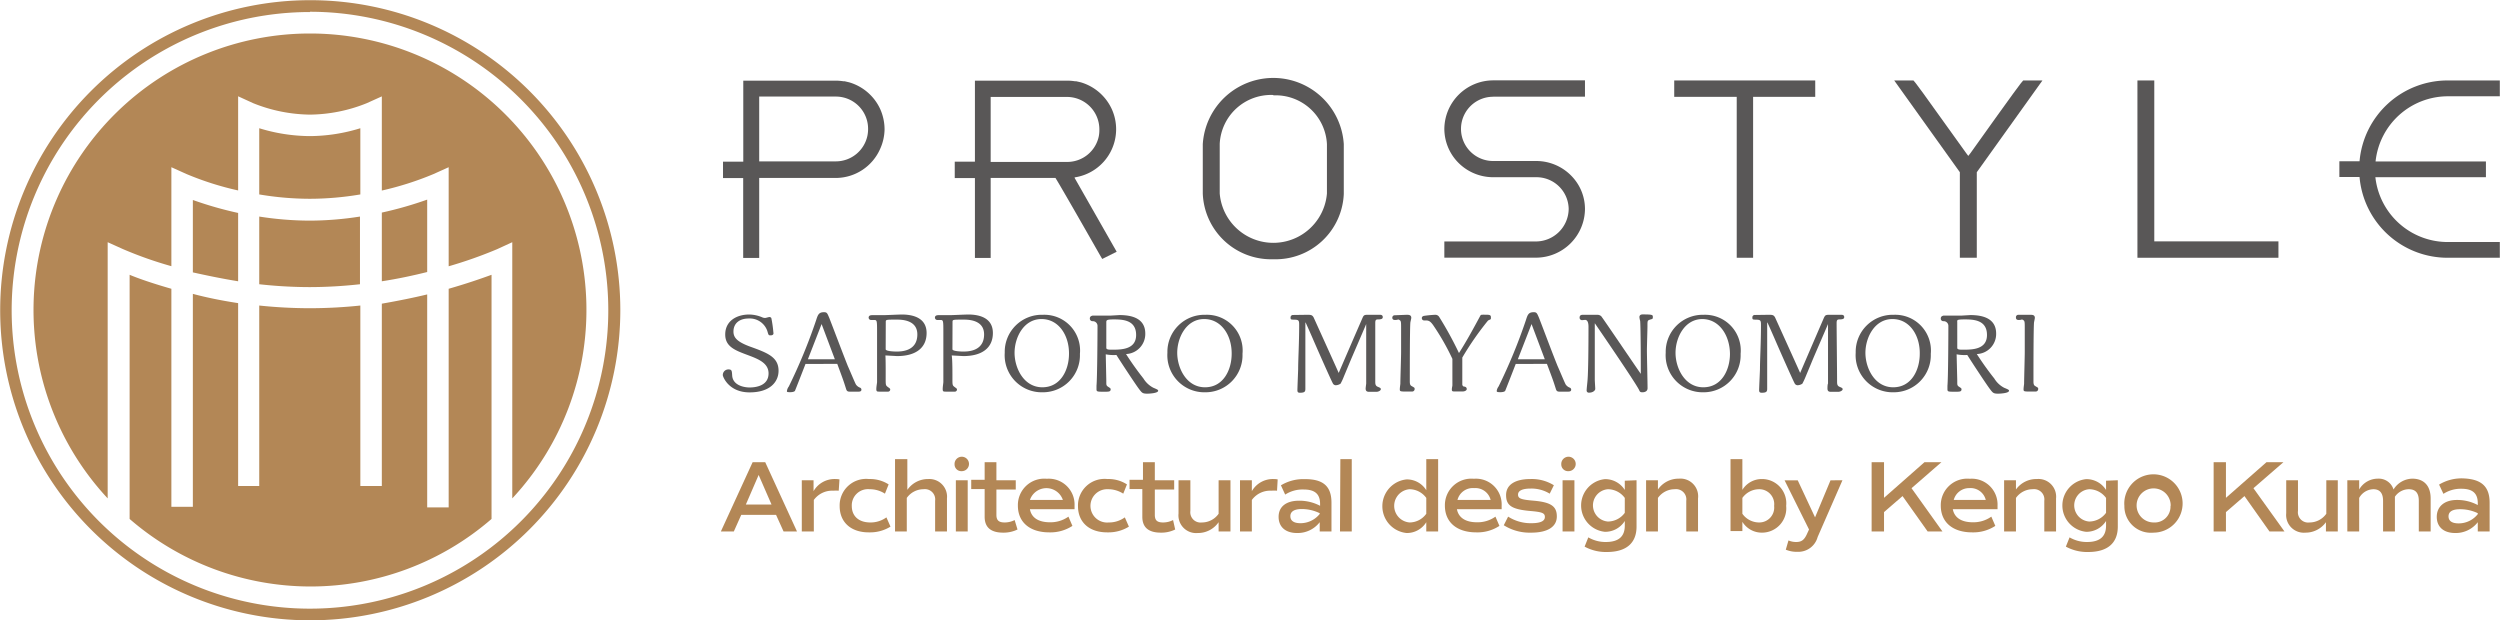 <svg xmlns="http://www.w3.org/2000/svg" viewBox="0 0 270.02 66.97"><defs><style>.cls-1{fill:#595757;}.cls-2{fill:#b38756;}</style></defs><g id="Layer_2" data-name="Layer 2"><g id="レイヤー_1" data-name="レイヤー 1"><polygon class="cls-1" points="180.83 10.46 187.58 10.46 187.58 27.84 189.35 27.84 189.35 10.46 196.06 10.46 196.06 8.69 180.83 8.69 180.83 10.46"/><polygon class="cls-1" points="232.68 8.69 230.86 8.69 230.86 27.84 246.09 27.84 246.09 26.07 232.68 26.07 232.68 8.69"/><path class="cls-1" d="M264.38,10.4H270V8.69h-5.64a9.55,9.55,0,0,0-9.51,8.73h-2.18v1.7h2.18a9.54,9.54,0,0,0,9.51,8.72H270v-1.7h-5.64a7.86,7.86,0,0,1-7.8-7h11.94v-1.7H256.58A7.86,7.86,0,0,1,264.38,10.4Z"/><path class="cls-1" d="M218.52,8.69c-.16.15-.81,1-5.68,7.83l-.25.32-.24-.32c-4.87-6.82-5.52-7.68-5.68-7.83h-2.08l7.09,9.91v9.24h1.83V18.6l7.09-9.91Z"/><path class="cls-1" d="M95.06,11.76a5.33,5.33,0,0,0-3.35-2.87l-.47-.11-.13,0a5.57,5.57,0,0,0-.83-.07h-10v8.75H78.09v1.77h2.18v8.63H82V19.22h8.35a5.25,5.25,0,0,0,4.7-3.11A5.31,5.31,0,0,0,95.54,14,5.4,5.4,0,0,0,95.06,11.76ZM93.76,14a3.59,3.59,0,0,1-.07.65h0a3.49,3.49,0,0,1-3.41,2.78H82v-7h8.25A3.48,3.48,0,0,1,93.76,14Z"/><path class="cls-1" d="M116.07,19.22h0l0-.06a5.26,5.26,0,0,0,4-7.4,5.34,5.34,0,0,0-3.34-2.87l-.48-.11-.13,0a5.55,5.55,0,0,0-.82-.07h-10v8.75h-2.18v1.77h2.18v8.63H107V19.22h7c.33.53,1.5,2.53,4.86,8.43l.19.32,1.56-.78ZM107,10.47h8.25A3.5,3.5,0,0,1,118.74,14s0,0,0,.06a3.57,3.57,0,0,1-.06.65h0a3.48,3.48,0,0,1-3.4,2.78H107Z"/><path class="cls-1" d="M137.53,28a7.38,7.38,0,0,1-7.62-7.1V15.57a7.63,7.63,0,0,1,15.23,0v5.37A7.37,7.37,0,0,1,137.53,28Zm0-17.74a5.55,5.55,0,0,0-5.79,5.27v5.37a5.81,5.81,0,0,0,11.58,0V15.57A5.55,5.55,0,0,0,137.53,10.3Z"/><path class="cls-1" d="M161.21,19.14h0Z"/><path class="cls-1" d="M166,17.39h0Z"/><path class="cls-1" d="M161.29,10.44h9.9V8.68h-9.9A5.29,5.29,0,0,0,156,13.92a5.23,5.23,0,0,0,1.33,3.46,5.29,5.29,0,0,0,3.88,1.76h4.73a3.48,3.48,0,0,1,3.49,3.43,3.55,3.55,0,0,1-3.53,3.51H156v1.75h9.9a5.3,5.3,0,0,0,5.29-5.26,5.11,5.11,0,0,0-1.33-3.43A5.3,5.3,0,0,0,166,17.39h-4.73a3.47,3.47,0,1,1,0-6.94Z"/><path class="cls-1" d="M83.24,36.22c-.22,0-.23,0-.36-.46a2,2,0,0,0-2-1.36c-1.07,0-1.66.57-1.66,1.41,0,.65.39,1.1,1.75,1.61,1.91.69,3.12,1.13,3.12,2.63,0,1.15-.87,2.33-3.13,2.33s-2.89-1.7-2.89-1.86a.6.6,0,0,1,.6-.62c.37,0,.38.14.41.65.07,1.13,1.4,1.3,1.87,1.3.73,0,2.06-.2,2.06-1.52,0-1.14-1.15-1.57-2.3-2-1.31-.49-2.38-.89-2.38-2.2,0-1.53,1.32-2.16,2.58-2.16a3.73,3.73,0,0,1,1.41.3.74.74,0,0,0,.34.07c.06,0,.38-.1.45-.1a.26.26,0,0,1,.2.11,13.1,13.1,0,0,1,.22,1.55C83.56,36,83.57,36.22,83.24,36.22Z"/><path class="cls-1" d="M87,39.31c-.19.5-1.13,2.9-1.14,2.91s-.1.14-.52.14S85,42.3,85,42.19a1.06,1.06,0,0,1,.2-.45,59.13,59.13,0,0,0,2.94-7.13c.19-.59.28-.89.85-.89.33,0,.36.1.58.62.56,1.44,1.43,3.76,2,5.19.14.3.81,1.91.88,2a.92.92,0,0,0,.44.34.23.23,0,0,1,.15.22c0,.21-.23.21-.3.21h-1c-.27,0-.32-.17-.37-.34-.27-.85-.3-.93-.94-2.66ZM88.74,35l-1.48,3.8h2.91Z"/><path class="cls-1" d="M95.66,40.9c0,.65,0,.72.21.88s.28.19.28.28a.23.23,0,0,1-.21.24H95c-.25,0-.35,0-.35-.27s.08-.65.08-.78c0-1.21,0-1.54,0-5.3,0-1.39,0-1.39-.37-1.39l-.25,0a.26.26,0,0,1-.29-.25c0-.27.29-.27.38-.27l1.2,0c.29,0,1.73-.07,2-.07,1,0,2.68.24,2.68,2,0,1.59-1.15,2.49-3.19,2.49l-1.26-.07C95.67,38.78,95.66,40.51,95.66,40.9Zm0-3.18c0,.23,1,.25,1.15.25.48,0,2.27,0,2.27-1.85,0-1.6-1.75-1.6-2.25-1.6-1.15,0-1.16,0-1.16.27Z"/><path class="cls-1" d="M102.87,40.9c0,.65,0,.72.21.88s.28.19.28.28a.23.23,0,0,1-.2.24h-1c-.25,0-.34,0-.34-.27s.07-.65.07-.78c0-1.21,0-1.54,0-5.3,0-1.39,0-1.39-.37-1.39l-.25,0a.26.26,0,0,1-.29-.25c0-.27.29-.27.39-.27l1.2,0c.28,0,1.72-.07,2-.07,1,0,2.67.24,2.67,2,0,1.59-1.15,2.49-3.19,2.49l-1.26-.07C102.88,38.78,102.87,40.51,102.87,40.9Zm0-3.18c0,.23,1,.25,1.15.25.48,0,2.27,0,2.27-1.85,0-1.6-1.75-1.6-2.24-1.6-1.16,0-1.17,0-1.17.27Z"/><path class="cls-1" d="M112.61,42.37a4,4,0,0,1-4.09-4.27A4,4,0,0,1,112.64,34a3.86,3.86,0,0,1,4,4.22A4,4,0,0,1,112.61,42.37Zm-.12-7.91c-1.93,0-2.91,2-2.91,3.65s1,3.72,3,3.72,2.88-1.91,2.88-3.62C115.48,36.24,114.36,34.46,112.49,34.46Z"/><path class="cls-1" d="M119.49,41.1v.19c0,.26,0,.36.19.48s.28.18.28.26c0,.28-.18.28-.69.28-.76,0-.84,0-.84-.28,0-.05,0-.31,0-.36.08-.83.11-5.48.11-6.44a.51.51,0,0,0-.54-.54.28.28,0,0,1-.29-.29c0-.24.19-.28.29-.31h.59c.5,0,.63,0,1.33,0l1-.06c1.38,0,2.78.38,2.78,2a2.17,2.17,0,0,1-2.08,2.21,32.41,32.41,0,0,0,1.88,2.64,2.72,2.72,0,0,0,1.07,1c.45.19.52.23.52.32,0,.28-1,.32-1.17.32-.52,0-.58-.09-.9-.51s-1.68-2.47-2.44-3.67a4.53,4.53,0,0,1-1.15-.07Zm0-3.52c0,.19.33.19.59.19,1,0,2.63,0,2.63-1.59s-1.39-1.68-2.37-1.68c-.81,0-.85.07-.85.32Z"/><path class="cls-1" d="M130.18,42.37a4,4,0,0,1-4.09-4.27A4,4,0,0,1,130.2,34a3.86,3.86,0,0,1,4,4.22A4,4,0,0,1,130.18,42.37Zm-.12-7.91c-1.93,0-2.91,2-2.91,3.65s1,3.72,3,3.72,2.88-1.91,2.88-3.62C133.05,36.24,131.93,34.46,130.06,34.46Z"/><path class="cls-1" d="M141.16,34c.41,0,.56,0,.72.28,0,0,2.4,5.29,2.71,6q1.29-3,2.57-5.94c.13-.3.2-.34.58-.34h1.32c.18,0,.29.08.29.25s-.12.25-.54.25c-.24,0-.27.13-.27.41,0,.89,0,5.29,0,6.28,0,.25,0,.47.26.58s.34.14.34.27-.24.28-.49.28h-.75c-.24,0-.4-.06-.4-.36,0-.07.05-.44.06-.53,0-.41,0-4.25,0-5V35c-.25.61-1.54,3.57-1.82,4.25l-.6,1.44a6,6,0,0,1-.35.75,1,1,0,0,1-.51.17.37.37,0,0,1-.34-.24c-.17-.29-1.81-4-2.15-4.8l-.44-1c-.29-.64-.31-.71-.36-.75V42c0,.3-.08.42-.59.42-.2,0-.27-.07-.27-.28s.07-1.9.08-2.26c0-1,.11-2.88.11-4.7,0-.5,0-.64-.45-.65s-.48,0-.48-.25a.26.26,0,0,1,.28-.26Z"/><path class="cls-1" d="M151.92,34c.22,0,.51,0,.51.33,0,.08-.09.42-.1.51-.06.65-.06,5.24-.06,6.38,0,.37.11.43.22.49.29.17.3.17.3.28a.27.27,0,0,1-.28.3H152c-.72,0-.81,0-.81-.23s.06-.53.06-.64c0-.48.08-2.85.08-3.39V35.51c0-.76,0-.84-.18-.95s-.11,0-.46,0c-.09,0-.31,0-.31-.25a.26.26,0,0,1,.29-.26Z"/><path class="cls-1" d="M156.87,38.76a25.72,25.72,0,0,0-2.09-3.66c-.21-.28-.38-.49-.75-.49l-.23,0a.24.24,0,0,1-.23-.26c0-.12.08-.19.21-.23A11.43,11.43,0,0,1,155,34a.49.49,0,0,1,.45.24,38.34,38.34,0,0,1,2.13,3.89c.76-1.18,1.56-2.64,2.29-4,.07-.14.11-.14.41-.14.58,0,.75,0,.75.28s0,.18-.31.35a32.06,32.06,0,0,0-2.78,4v2.89a.26.26,0,0,0,.15.24c.21,0,.33.11.33.27s-.23.26-.42.26h-.89c-.19,0-.3,0-.3-.2s.06-.38.06-.45,0-.39,0-.46Z"/><path class="cls-1" d="M163.71,39.31c-.19.5-1.13,2.9-1.14,2.91s-.1.14-.52.14-.39-.06-.39-.17a1.06,1.06,0,0,1,.2-.45,59.13,59.13,0,0,0,2.94-7.13c.19-.59.27-.89.85-.89.32,0,.36.1.58.62.56,1.44,1.42,3.76,2,5.19.14.3.81,1.91.88,2a.92.92,0,0,0,.44.34.23.23,0,0,1,.15.22c0,.21-.23.21-.3.21h-1c-.27,0-.32-.17-.37-.34-.27-.85-.3-.93-.95-2.66ZM165.42,35l-1.48,3.8h2.91Z"/><path class="cls-1" d="M170.88,34.58a.26.26,0,0,1-.27-.28c0-.3.25-.3.38-.3h1.54a.63.63,0,0,1,.41.15c.18.2,3.59,5.25,4.28,6.23,0-4.71-.06-5.7-.07-5.72a2.07,2.07,0,0,1-.08-.41c0-.11.05-.29.34-.29,1.11,0,1.11.05,1.11.29s-.07.19-.33.28-.25.15-.25.68c0,.37-.06,2.21-.06,2.63,0,.58.07,3.44.07,4.09,0,.33-.29.44-.56.44s-.28-.1-.36-.26c-.48-.94-4.69-7.07-4.78-7.2,0,.88,0,5.13,0,6.1,0,.15.05.87.05,1s-.2.4-.68.4a.23.23,0,0,1-.25-.26c0-.16.08-.86.09-1,.09-.91.11-3.92.11-5.83,0-.18,0-.77-.37-.77Z"/><path class="cls-1" d="M184,42.37a4,4,0,0,1-4.09-4.27A4,4,0,0,1,184,34a3.86,3.86,0,0,1,4,4.22A4,4,0,0,1,184,42.37Zm-.12-7.91c-1.93,0-2.91,2-2.91,3.65s1,3.72,3,3.72,2.88-1.91,2.88-3.62C186.83,36.24,185.71,34.46,183.84,34.46Z"/><path class="cls-1" d="M191,34c.41,0,.56,0,.72.28,0,0,2.4,5.29,2.71,6q1.29-3,2.56-5.94c.14-.3.21-.34.59-.34h1.32c.18,0,.29.08.29.25s-.12.25-.54.25c-.24,0-.28.13-.28.41,0,.89.05,5.29.05,6.28,0,.25,0,.47.25.58s.35.14.35.27-.24.28-.49.28h-.76c-.24,0-.39-.06-.39-.36,0-.07,0-.44.06-.53,0-.41,0-4.25,0-5V35c-.25.61-1.55,3.57-1.82,4.25l-.6,1.44a8,8,0,0,1-.35.75,1,1,0,0,1-.52.17.37.37,0,0,1-.33-.24c-.17-.29-1.81-4-2.15-4.8l-.44-1c-.29-.64-.31-.71-.36-.75V42c0,.3-.09.42-.59.42-.2,0-.28-.07-.28-.28s.08-1.9.09-2.26c0-1,.11-2.88.11-4.7,0-.5,0-.64-.45-.65s-.48,0-.48-.25a.25.25,0,0,1,.28-.26Z"/><path class="cls-1" d="M204.52,42.37a4,4,0,0,1-4.09-4.27A4,4,0,0,1,204.54,34a3.86,3.86,0,0,1,4,4.22A4,4,0,0,1,204.52,42.37Zm-.12-7.91c-1.93,0-2.92,2-2.92,3.65s1,3.72,3,3.72,2.87-1.91,2.87-3.62C207.38,36.24,206.27,34.46,204.4,34.46Z"/><path class="cls-1" d="M211.4,41.1v.19c0,.26,0,.36.19.48s.27.18.27.26c0,.28-.18.28-.68.28-.77,0-.84,0-.84-.28,0-.05,0-.31,0-.36.08-.83.1-5.48.1-6.44a.51.51,0,0,0-.54-.54.27.27,0,0,1-.28-.29c0-.24.19-.28.28-.31h.59c.5,0,.64,0,1.33,0l1-.06c1.38,0,2.78.38,2.78,2a2.17,2.17,0,0,1-2.09,2.21c.59.91,1.21,1.79,1.89,2.64a2.7,2.7,0,0,0,1.06,1c.46.19.53.23.53.32,0,.28-1,.32-1.18.32-.51,0-.57-.09-.89-.51s-1.68-2.47-2.44-3.67a4.53,4.53,0,0,1-1.15-.07Zm0-3.52c0,.19.32.19.59.19,1,0,2.62,0,2.62-1.59s-1.39-1.68-2.36-1.68-.85.07-.85.32Z"/><path class="cls-1" d="M219.28,34c.21,0,.5,0,.5.33,0,.08-.08.42-.09.51-.06.65-.06,5.24-.06,6.38,0,.37.11.43.21.49.29.17.3.17.3.28a.27.27,0,0,1-.27.3h-.51c-.72,0-.8,0-.8-.23s.06-.53.06-.64c0-.48.07-2.85.07-3.39V35.51c0-.76,0-.84-.18-.95s-.11,0-.45,0c-.1,0-.32,0-.32-.25A.26.26,0,0,1,218,34Z"/><path class="cls-2" d="M83.82,55.61H80.06l-.8,1.79h-1.4l3.43-7.48h1.36l3.43,7.48H84.63Zm-3.26-1.12h2.77L81.94,51.3Z"/><path class="cls-2" d="M90.67,51.78,90.59,53A4.1,4.1,0,0,0,90,53a2.44,2.44,0,0,0-2.1,1V57.4H86.6V51.87h1.27v1.18a2.61,2.61,0,0,1,2.35-1.31A2.22,2.22,0,0,1,90.67,51.78Z"/><path class="cls-2" d="M90.69,54.66a2.86,2.86,0,0,1,3.17-2.92,3.71,3.71,0,0,1,2.12.58l-.4,1a3,3,0,0,0-1.66-.48A1.75,1.75,0,0,0,92,54.65c0,1.1.76,1.78,2,1.78a2.9,2.9,0,0,0,1.74-.55l.44,1a4.17,4.17,0,0,1-2.27.62C91.92,57.53,90.69,56.41,90.69,54.66Z"/><path class="cls-2" d="M102.28,53.84V57.4H101V54.09a1.11,1.11,0,0,0-1.25-1.25,2.22,2.22,0,0,0-1.81.94V57.4H96.67V49.59H98v3.32a2.71,2.71,0,0,1,2.27-1.17A1.91,1.91,0,0,1,102.28,53.84Z"/><path class="cls-2" d="M103.1,50.14a.78.78,0,1,1,.78.75A.73.73,0,0,1,103.1,50.14Zm.14,1.73h1.28V57.4h-1.28Z"/><path class="cls-2" d="M109.9,57.19a3.4,3.4,0,0,1-1.55.34c-1.32,0-2-.56-2-1.71v-3h-1.45v-1h1.45V49.92h1.27v1.95h2.09v1h-2.09v2.74c0,.59.26.82.89.82a2.36,2.36,0,0,0,1.08-.26Z"/><path class="cls-2" d="M111.24,55c.16.91.92,1.41,2.16,1.41a3.33,3.33,0,0,0,2-.61l.43,1a4.35,4.35,0,0,1-2.5.7c-2.11,0-3.39-1.1-3.39-2.89a2.85,2.85,0,0,1,3.12-2.9,2.79,2.79,0,0,1,3,2.9c0,.12,0,.25,0,.39Zm0-1h3.56a1.88,1.88,0,0,0-3.56,0Z"/><path class="cls-2" d="M116.43,54.66a2.87,2.87,0,0,1,3.18-2.92,3.67,3.67,0,0,1,2.11.58l-.4,1a3,3,0,0,0-1.66-.48,1.8,1.8,0,1,0,.09,3.59,2.9,2.9,0,0,0,1.74-.55l.44,1a4.17,4.17,0,0,1-2.27.62C117.66,57.53,116.43,56.41,116.43,54.66Z"/><path class="cls-2" d="M126.93,57.19a3.37,3.37,0,0,1-1.55.34c-1.32,0-2-.56-2-1.71v-3H122v-1h1.45V49.92h1.28v1.95h2.09v1h-2.09v2.74c0,.59.25.82.89.82a2.36,2.36,0,0,0,1.08-.26Z"/><path class="cls-2" d="M132.9,51.87V57.4h-1.28v-1a2.7,2.7,0,0,1-2.26,1.17,1.91,1.91,0,0,1-2.07-2.1V51.87h1.28v3.31a1.11,1.11,0,0,0,1.25,1.25,2.2,2.2,0,0,0,1.8-.94V51.87Z"/><path class="cls-2" d="M138,51.78,137.93,53a4.1,4.1,0,0,0-.62,0,2.44,2.44,0,0,0-2.1,1V57.4h-1.28V51.87h1.28v1.18a2.61,2.61,0,0,1,2.34-1.31A2.09,2.09,0,0,1,138,51.78Z"/><path class="cls-2" d="M143.81,54.3v3.1h-1.27v-1a3,3,0,0,1-2.44,1.17c-1.26,0-2-.66-2-1.75s.81-1.74,2.21-1.74a4.79,4.79,0,0,1,2.27.55v-.2c0-1.07-.56-1.56-1.77-1.56a3.44,3.44,0,0,0-2,.55l-.46-1a4.67,4.67,0,0,1,2.58-.67C142.93,51.74,143.81,52.53,143.81,54.3Zm-1.27,1.13a4.46,4.46,0,0,0-1.93-.45c-.82,0-1.24.27-1.24.77s.38.76,1.09.76a2.66,2.66,0,0,0,2.08-1Z"/><path class="cls-2" d="M144.77,49.59H146V57.4h-1.27Z"/><path class="cls-2" d="M155.33,49.59V57.4h-1.28v-1a2.46,2.46,0,0,1-2.13,1.17,2.91,2.91,0,0,1,0-5.79,2.46,2.46,0,0,1,2.13,1.17V49.59Zm-1.28,4.19a2.26,2.26,0,0,0-1.8-.94,1.8,1.8,0,0,0,0,3.59,2.23,2.23,0,0,0,1.8-.94Z"/><path class="cls-2" d="M157.36,55c.17.91.93,1.41,2.16,1.41a3.31,3.31,0,0,0,2-.61l.43,1a4.32,4.32,0,0,1-2.5.7c-2.11,0-3.39-1.1-3.39-2.89a2.86,2.86,0,0,1,3.13-2.9,2.78,2.78,0,0,1,3,2.9c0,.12,0,.25,0,.39Zm0-1H161a1.69,1.69,0,0,0-1.77-1.28A1.71,1.71,0,0,0,157.4,54.08Z"/><path class="cls-2" d="M162.42,56.73l.47-.93a4.52,4.52,0,0,0,2.51.71c1,0,1.46-.24,1.46-.67s-.3-.54-1.59-.65c-2-.18-2.6-.59-2.6-1.72s1-1.73,2.63-1.73a4.51,4.51,0,0,1,2.53.67l-.45.91a3.77,3.77,0,0,0-2.07-.55c-.88,0-1.35.23-1.35.65s.32.54,1.6.65c1.93.16,2.59.59,2.59,1.71s-1,1.75-2.76,1.75A5.24,5.24,0,0,1,162.42,56.73Z"/><path class="cls-2" d="M168.63,50.14a.78.78,0,1,1,.78.75A.73.73,0,0,1,168.63,50.14Zm.14,1.73h1.28V57.4h-1.28Z"/><path class="cls-2" d="M176.76,51.87v5c0,1.8-1.12,2.75-3.2,2.75a4.8,4.8,0,0,1-2.41-.58l.4-1a3.67,3.67,0,0,0,1.89.5c1.38,0,2.05-.59,2.05-1.76v-.51a2.5,2.5,0,0,1-2.15,1.17,2.86,2.86,0,0,1,0-5.69,2.5,2.5,0,0,1,2.15,1.17v-1Zm-1.27,1.91a2.28,2.28,0,0,0-1.82-.94,1.75,1.75,0,0,0,0,3.49,2.28,2.28,0,0,0,1.82-.94Z"/><path class="cls-2" d="M183.4,53.84V57.4h-1.27V54.09a1.11,1.11,0,0,0-1.25-1.25,2.22,2.22,0,0,0-1.81.94V57.4h-1.28V51.87h1.28v1a2.7,2.7,0,0,1,2.26-1.17A1.91,1.91,0,0,1,183.4,53.84Z"/><path class="cls-2" d="M192.92,54.64a2.62,2.62,0,0,1-2.6,2.89,2.46,2.46,0,0,1-2.13-1.17v1h-1.28V49.59h1.28v3.32a2.46,2.46,0,0,1,2.13-1.17A2.62,2.62,0,0,1,192.92,54.64Zm-1.3,0a1.61,1.61,0,0,0-1.63-1.8,2.24,2.24,0,0,0-1.8.94v1.71a2.22,2.22,0,0,0,1.8.94A1.61,1.61,0,0,0,191.62,54.64Z"/><path class="cls-2" d="M199,51.87,196.32,58a2.16,2.16,0,0,1-2.19,1.6,3.07,3.07,0,0,1-1.25-.23l.29-1a2,2,0,0,0,.84.17c.6,0,.89-.25,1.19-.94l.19-.41-2.64-5.31h1.42l1.87,4,1.67-4Z"/><path class="cls-2" d="M205.49,53.58l-2,1.73V57.4h-1.34V49.92h1.34v3.85l4.37-3.85h1.83l-3.23,2.81,3.34,4.67H208.2Z"/><path class="cls-2" d="M210.92,55c.17.91.93,1.41,2.16,1.41a3.33,3.33,0,0,0,2-.61l.43,1a4.35,4.35,0,0,1-2.5.7c-2.11,0-3.39-1.1-3.39-2.89a2.86,2.86,0,0,1,3.13-2.9,2.79,2.79,0,0,1,3,2.9c0,.12,0,.25,0,.39Zm0-1h3.56a1.69,1.69,0,0,0-1.77-1.28A1.72,1.72,0,0,0,211,54.08Z"/><path class="cls-2" d="M222.07,53.84V57.4H220.8V54.09a1.11,1.11,0,0,0-1.25-1.25,2.21,2.21,0,0,0-1.81.94V57.4h-1.28V51.87h1.28v1A2.7,2.7,0,0,1,220,51.74,1.91,1.91,0,0,1,222.07,53.84Z"/><path class="cls-2" d="M228.74,51.87v5c0,1.8-1.12,2.75-3.2,2.75a4.8,4.8,0,0,1-2.41-.58l.4-1a3.67,3.67,0,0,0,1.89.5c1.38,0,2.05-.59,2.05-1.76v-.51a2.5,2.5,0,0,1-2.15,1.17,2.86,2.86,0,0,1,0-5.69,2.5,2.5,0,0,1,2.15,1.17v-1Zm-1.27,1.91a2.28,2.28,0,0,0-1.82-.94,1.75,1.75,0,0,0,0,3.49,2.28,2.28,0,0,0,1.82-.94Z"/><path class="cls-2" d="M229.45,54.64a3.15,3.15,0,1,1,3.14,2.89A2.86,2.86,0,0,1,229.45,54.64Zm5,0a1.84,1.84,0,1,0-1.84,1.79A1.71,1.71,0,0,0,234.43,54.64Z"/><path class="cls-2" d="M242.42,53.58l-2,1.73V57.4h-1.33V49.92h1.33v3.85l4.38-3.85h1.83l-3.24,2.81,3.35,4.67h-1.62Z"/><path class="cls-2" d="M252.5,51.87V57.4h-1.28v-1A2.7,2.7,0,0,1,249,57.53a1.91,1.91,0,0,1-2.07-2.1V51.87h1.27v3.31a1.11,1.11,0,0,0,1.26,1.25,2.22,2.22,0,0,0,1.8-.94V51.87Z"/><path class="cls-2" d="M262.53,53.84V57.4h-1.28V54.09c0-.84-.35-1.25-1.09-1.25a1.82,1.82,0,0,0-1.49.81V57.4h-1.28V54.09c0-.84-.36-1.25-1.05-1.25a1.8,1.8,0,0,0-1.53.94V57.4h-1.28V51.87h1.28v1a2.32,2.32,0,0,1,2-1.17,1.67,1.67,0,0,1,1.71,1.17,2.43,2.43,0,0,1,2.11-1.17C261.86,51.74,262.53,52.52,262.53,53.84Z"/><path class="cls-2" d="M268.9,54.3v3.1h-1.28v-1a3,3,0,0,1-2.43,1.17c-1.26,0-2-.66-2-1.75S264,54,265.36,54a4.72,4.72,0,0,1,2.26.55v-.2c0-1.07-.56-1.56-1.77-1.56a3.43,3.43,0,0,0-1.94.55l-.47-1a4.71,4.71,0,0,1,2.59-.67C268,51.74,268.9,52.53,268.9,54.3Zm-1.28,1.13A4.38,4.38,0,0,0,265.7,55c-.83,0-1.24.27-1.24.77s.38.76,1.09.76a2.62,2.62,0,0,0,2.07-1Z"/><path class="cls-2" d="M41.24,30.38c1.77-.27,3.42-.63,4.9-1V21.56a40.27,40.27,0,0,1-4.9,1.4Z"/><path class="cls-2" d="M38.92,13.85a18.72,18.72,0,0,1-5.44.85A18.84,18.84,0,0,1,28,13.85V21a33,33,0,0,0,5.44.47A32.91,32.91,0,0,0,38.92,21Z"/><path class="cls-2" d="M11.63,26.16l1.64.74a41.94,41.94,0,0,0,5.24,1.85V18.06l1.64.74a32.59,32.59,0,0,0,5.57,1.77V10.4l1.64.75a16.88,16.88,0,0,0,6.12,1.23,16.81,16.81,0,0,0,6.12-1.23l1.64-.74V20.58a33.43,33.43,0,0,0,5.58-1.78l1.64-.74v10.7a47.26,47.26,0,0,0,5.24-1.85l1.63-.75V53.83a29.86,29.86,0,1,0-43.7,0Z"/><path class="cls-2" d="M28,23.39V30.7a50.09,50.09,0,0,0,5.44.31,49.94,49.94,0,0,0,5.44-.31V23.39a35.46,35.46,0,0,1-5.44.44A35.57,35.57,0,0,1,28,23.39Z"/><path class="cls-2" d="M25.72,30.38V23a40,40,0,0,1-4.89-1.4v7.82C22.31,29.75,24,30.1,25.72,30.38Z"/><path class="cls-2" d="M33.48,67A33.49,33.49,0,1,1,67,33.48,33.52,33.52,0,0,1,33.48,67Zm0-65.7A32.22,32.22,0,1,0,65.7,33.48,32.25,32.25,0,0,0,33.48,1.27Z"/><path class="cls-2" d="M48.46,31.19V54.8H46.14v-23c-1.49.36-3.14.69-4.9,1V52.49H38.92V33a52.56,52.56,0,0,1-5.44.29A52.86,52.86,0,0,1,28,33V52.49H25.72V32.74c-1.76-.27-3.4-.6-4.89-1v23H18.51V31.19C16.58,30.64,15,30.1,14,29.68V56.05h0a29.83,29.83,0,0,0,39.09,0V29.68C51.94,30.1,50.38,30.64,48.46,31.19Z"/></g></g></svg>